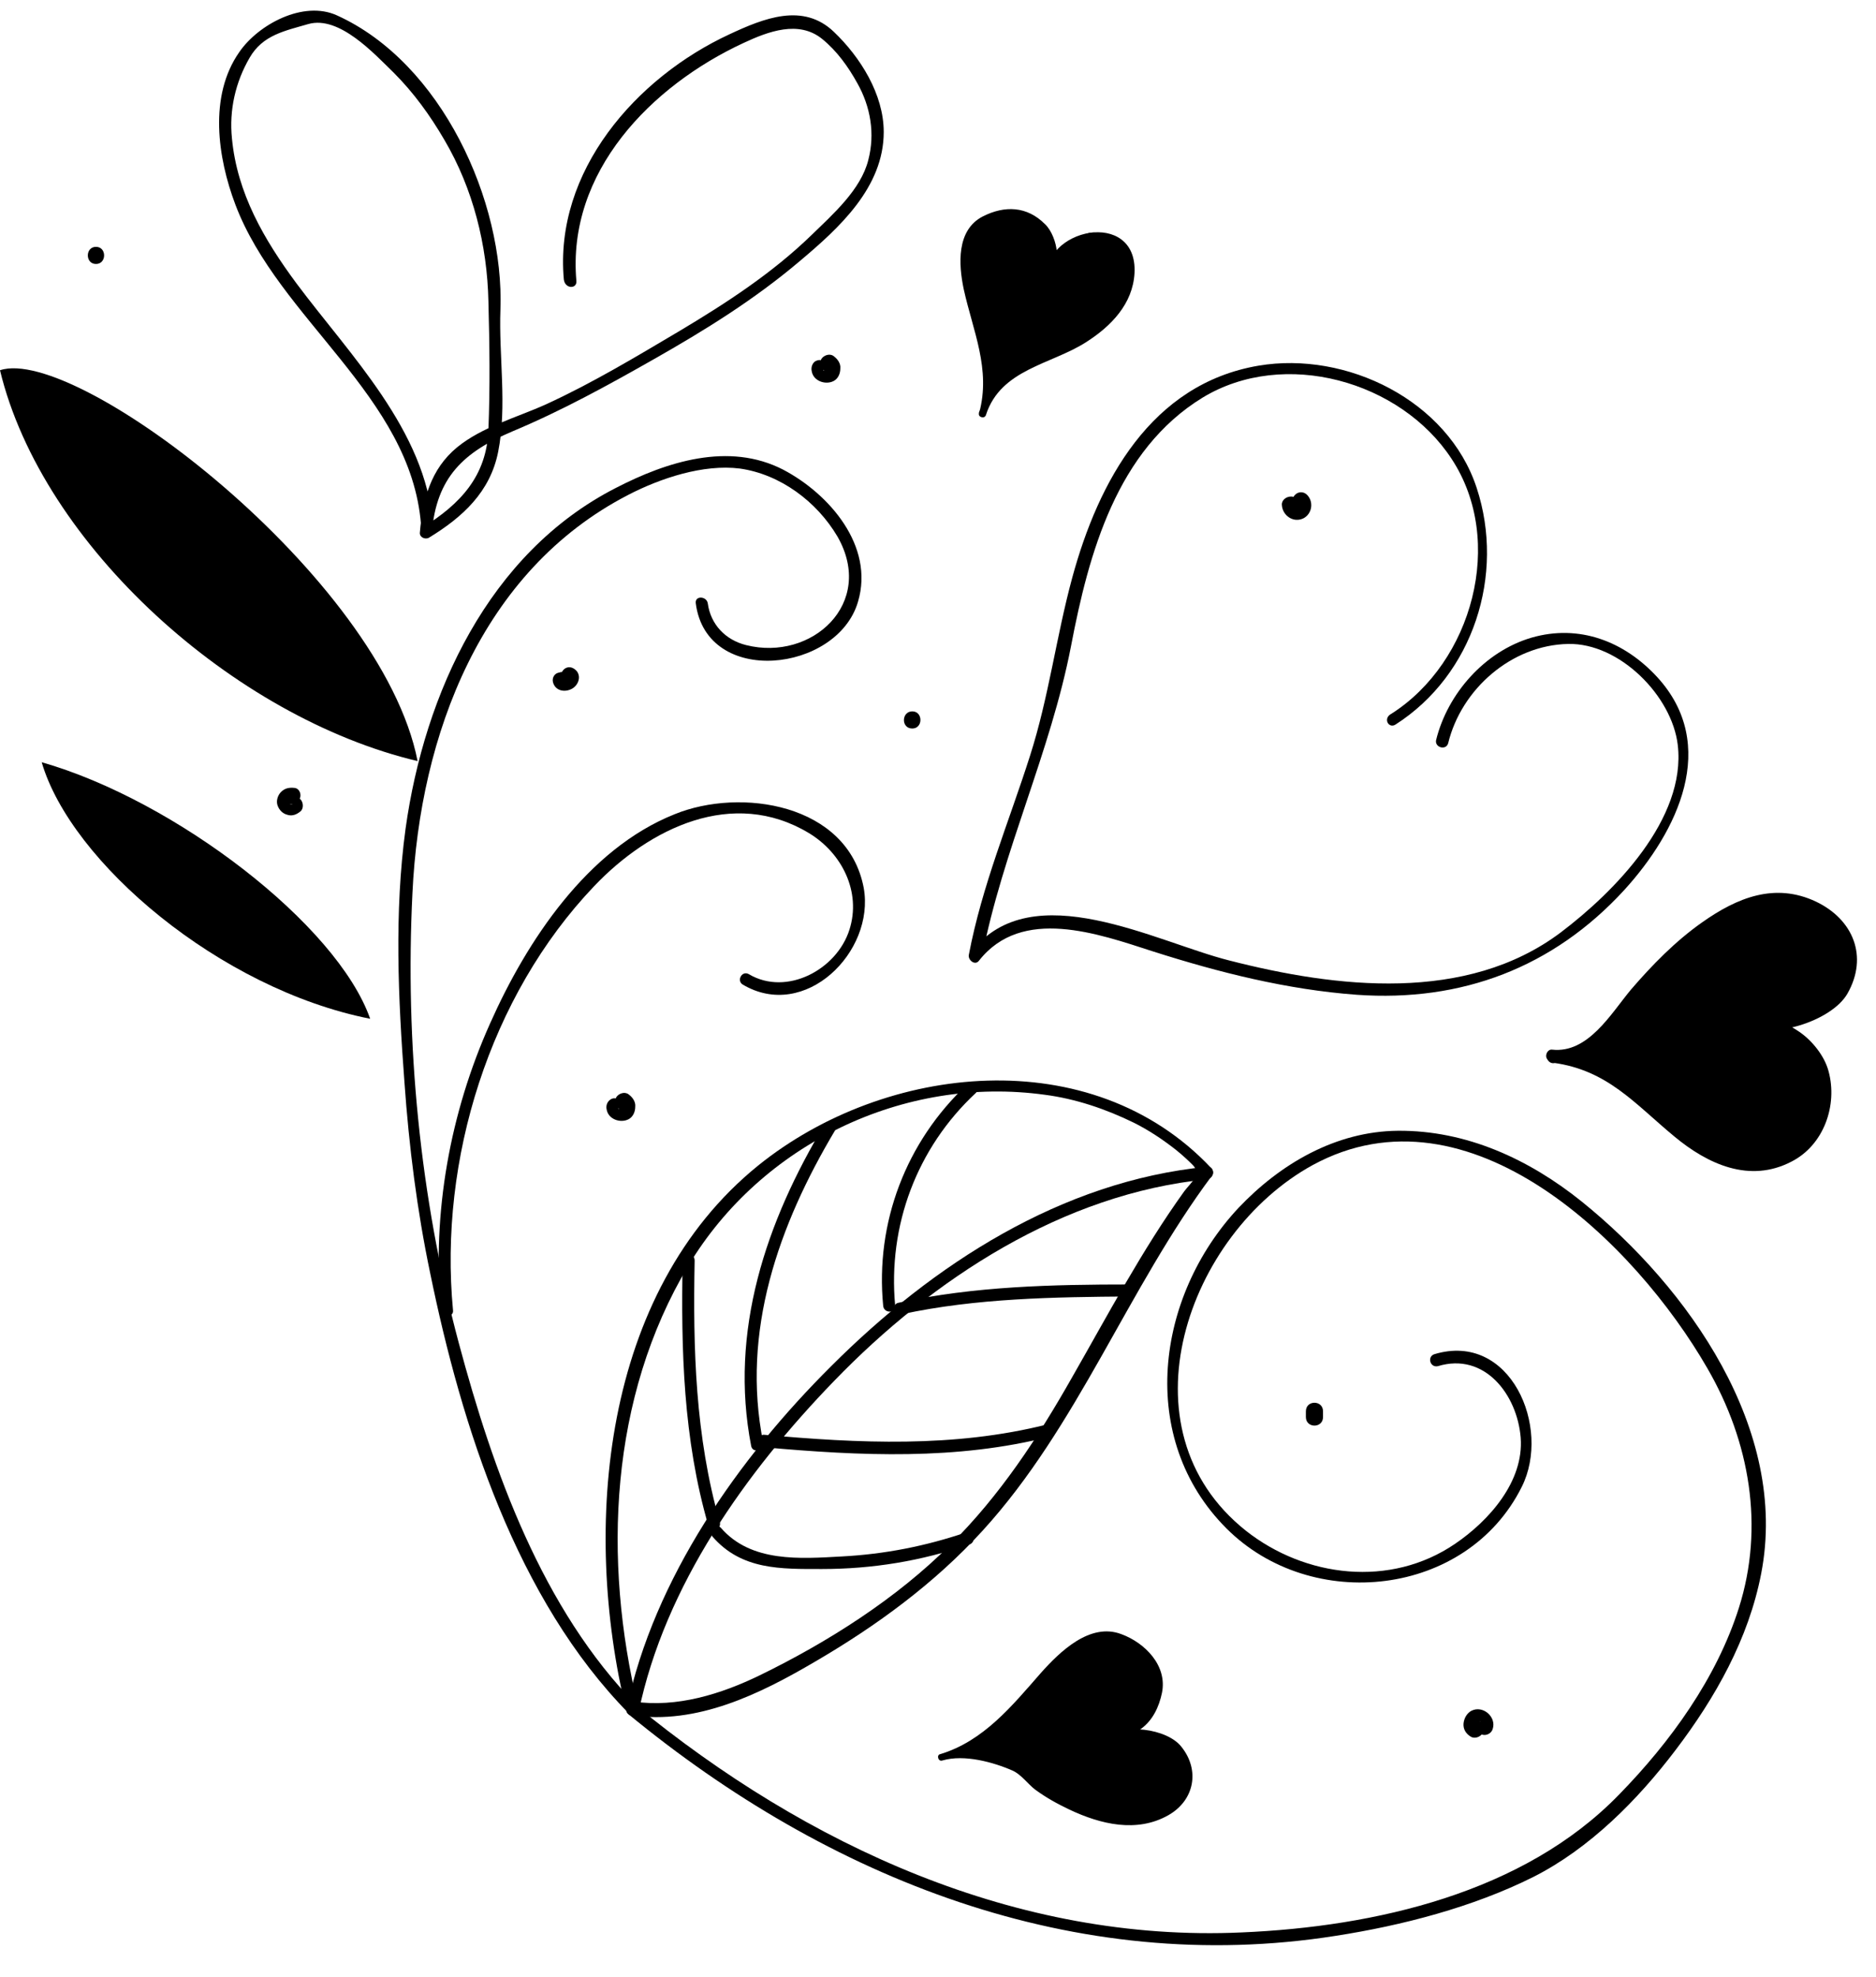 <?xml version="1.0" encoding="UTF-8" standalone="no"?><svg xmlns="http://www.w3.org/2000/svg" xmlns:xlink="http://www.w3.org/1999/xlink" fill="#000000" height="346" preserveAspectRatio="xMidYMid meet" version="1" viewBox="0.0 -1.9 328.4 346.0" width="328.4" zoomAndPan="magnify"><g><g id="change1_5"><path d="M110,298.1c35,28.8,78.2,46,123.8,38.8c11.6-1.8,24-5,34.6-10.3c9.9-5,18.3-13.5,24.9-22.2 c7-9.2,12.8-19.5,15-30.9c4.9-25.2-12.8-50.1-31.4-65.1c-9.2-7.4-20.2-12.5-32.2-12.4c-10.9,0.1-20.6,5.8-27.9,13.5 c-14.5,15.5-17.8,40.4-2.1,56.1c14.9,14.9,42.1,12,51.7-7.3c5.2-10.4-2-27.2-15.3-23.2c-1.3,0.4-0.8,2.4,0.6,2.1 c8.2-2.5,13.9,5,14.5,12.5c0.6,7.7-5.6,14.6-11.5,18.6c-11.3,7.7-26.2,5.9-36.6-2.3c-22.4-17.8-10.2-52,11.7-64 c27.4-14.9,56.5,13.7,69.1,35.6c7.4,12.8,10,27.7,5.5,41.9c-3.9,12.3-12,23.5-21,32.7c-16.7,17.2-42.7,23.1-66,24.1 c-39.4,1.8-76.2-15.2-106.2-39.8C110.5,295.7,109,297.2,110,298.1L110,298.1z" fill="#000000"/></g><g id="change1_6"><path d="M244.3,124.9c13.6-8.7,19.2-26.2,14.2-41.4c-5-15.3-22.8-24-38.2-21.4c-18.8,3.2-28,20.2-32.6,37.1 c-2.8,10.3-4.1,20.9-7.4,31.2c-3.7,11.6-8.4,22.7-10.7,34.8c-0.2,0.9,1.1,2,1.8,1c7.5-9.5,20.8-4.7,30.4-1.6 c11.6,3.7,23.5,6.7,35.7,7.6c18.4,1.3,34.4-4.8,46.8-18.3c9.4-10.3,16.7-25.4,5.8-37.3c-5.8-6.3-13.7-9.3-22-6.9 c-8.2,2.4-14.7,9.8-16.7,17.9c-0.3,1.3,1.7,1.9,2.1,0.6c2.3-9.5,11.1-17.2,21-17.4c9-0.2,18.2,9.1,19.2,17.7 c1.5,12.9-11.1,25.7-20.5,32.8c-16.5,12.4-39.3,9.7-58,4.9c-12.8-3.2-34.5-15.1-45.1-1.6c0.6,0.3,1.2,0.7,1.8,1 c3.6-18.6,12-35.8,15.6-54.5c3.1-16.2,8-34.2,23-43.4c14.3-8.7,34.7-2.9,43.6,10.7c9.5,14.4,3.6,35.6-10.5,44.6 C242,123.8,243.1,125.7,244.3,124.9L244.3,124.9z" fill="#000000"/></g><g id="change1_7"><path d="M111.5,296.6c-16.6-16.9-25.2-41.1-31.2-63.5c-6.8-25.4-9.4-52.5-8.1-78.7c1.3-27.6,12-56.4,37.8-69.7 c5.6-2.9,13.1-5.4,19.5-4.6c7.1,1,13.5,5.8,17.1,11.9c6.7,11.7-4.5,21.9-16,19c-3.6-0.9-6.2-3.6-6.7-7.3c-0.2-1.3-2.3-1.4-2.1,0 c1.9,14.7,24.8,12.1,28.4-0.3c2.9-9.8-5.1-18.9-13.1-23.1c-9.5-4.9-20.4-1.4-29.3,3.2C85.5,94.9,74.3,119.5,71,143.1 c-2,14.7-1.3,29.7-0.2,44.4c0.8,11.3,2.2,22.4,4.5,33.4c5.5,26.8,15.1,57.1,34.8,77.1C111,299,112.5,297.5,111.5,296.6L111.5,296.6 z" fill="#000000"/></g><g id="change1_20"><path d="M73.1,131.3C41,123.7,7.4,93.6,0,62.9C13.4,58.4,66.8,99.1,73.1,131.3z" fill="#000000"/></g><g id="change1_4"><path d="M64.8,176.4c-26.3-5.2-52.4-27.4-57.5-44.9C30.7,138.2,59,159.9,64.8,176.4" fill="#000000"/></g><g id="change1_8"><path d="M79.3,227.4c-2.5-26.3,6.4-55,24.7-74.2c9.7-10.2,24.3-17.3,37.6-9.3c5.8,3.5,9.2,10.3,7.1,16.9 c-2.2,7-11,11.7-17.6,7.8c-1.2-0.7-2.2,1.1-1.1,1.8c10.9,6.5,23.2-5.7,21.2-16.9c-2.8-14.8-21.6-17.6-33.1-12.9 c-15.3,6.1-25.9,22.2-32.3,36.6c-7,15.6-10.2,33.2-8.6,50.2C77.3,228.7,79.5,228.7,79.3,227.4L79.3,227.4z" fill="#000000"/></g><g fill="#000000" id="change1_19"><path d="M110.5,298.3c11.5,1.7,22.5-3.7,32.2-9.4c10.8-6.3,20.9-13.7,29.3-22.9c16.7-18.3,25.4-42.4,40.2-62.2 c0.3-0.4,0.1-1-0.2-1.3c-20.9-22.2-57-18.4-79.3-0.4c-27.4,22.2-30.8,63.4-23.1,95.3c0.3,1.3,2.4,0.8,2.1-0.6 c-6.2-25.7-5-54.1,8.8-77.2c12.8-21.3,37.7-33.3,62.4-29.9c5.4,0.7,10.7,2.5,15.6,4.9c2.6,1.3,5,2.9,7.3,4.7c1,0.8,2,1.7,2.9,2.6 c1.8,1.7-0.2,3.1-1.4,4.7c-7.4,10.3-13.3,21.5-19.6,32.5c-6,10.6-12.7,20.8-21.4,29.4c-9.4,9.4-21.4,17-33.3,22.8 c-6.8,3.3-14.5,5.7-22.1,4.6C109.7,296.1,109.1,298.1,110.5,298.3L110.5,298.3z" fill="inherit"/><path d="M211.3,202.3c-25.5,2.5-48,17.1-65.8,34.9c-16.2,16.1-31,37.1-35.8,59.9c-0.3,1.3,1.8,1.9,2.1,0.6 c4.6-22.1,18.8-42,34.2-57.9c17.3-17.9,40.1-32.8,65.3-35.3C212.7,204.3,212.7,202.2,211.3,202.3L211.3,202.3z" fill="inherit"/><path d="M157.9,228.1c13-2.8,26.6-3,39.9-3.1c1.4,0,1.4-2.1,0-2.1c-13.4,0-27.3,0.3-40.5,3.2 C156,226.3,156.6,228.4,157.9,228.1L157.9,228.1z" fill="inherit"/><path d="M133.8,251.4c16.8,1.5,33.7,2.3,50.1-1.9c1.3-0.3,0.8-2.4-0.6-2.1c-16.3,4.1-33,3.3-49.6,1.8 C132.5,249.2,132.5,251.3,133.8,251.4L133.8,251.4z" fill="inherit"/><path d="M124.7,267c5.1,5.9,12,5.7,19.2,5.7c8.8,0,17.4-1.4,25.8-4.3c1.3-0.4,0.7-2.5-0.6-2.1 c-7.1,2.4-14.2,3.8-21.7,4.2c-7.3,0.4-15.9,1.1-21.2-5C125.3,264.5,123.9,266,124.7,267L124.7,267z" fill="inherit"/><path d="M156.7,226.6c-1.3-14,3.8-27.6,14.1-37.2c1-0.9-0.5-2.4-1.5-1.5c-10.7,10-16.1,24.2-14.7,38.7 C154.7,228,156.8,228,156.7,226.6L156.7,226.6z" fill="inherit"/><path d="M133.6,250.6c-3.9-19.5,2.7-38.1,12.6-54.7c0.7-1.2-1.1-2.2-1.8-1.1c-10.3,17.1-16.8,36.3-12.9,56.4 C131.8,252.5,133.8,252,133.6,250.6L133.6,250.6z" fill="inherit"/><path d="M126,264.5c-4.3-15-4.7-30.4-4.4-45.8c0-1.4-2.1-1.4-2.1,0c-0.3,15.6,0.1,31.3,4.5,46.4 C124.3,266.4,126.4,265.8,126,264.5L126,264.5z" fill="inherit"/></g><g id="change1_9"><path d="M100.9,47.3C99.2,28.2,114,13.1,130.2,5.6c4.3-2,9.6-4,13.7-0.7c2.6,2.1,4.6,4.9,6.2,7.8 c2.3,4.1,3.1,8.8,1.9,13.4c-1.3,5.2-6.2,9.5-9.9,13.1c-6.9,6.7-14.9,11.9-23.1,16.8c-7.6,4.5-15.4,9.2-23.5,12.9 c-5.1,2.3-11.1,3.9-15.5,7.5c-4.6,3.8-6,9.1-6.5,14.9c-0.1,0.8,0.9,1.3,1.6,0.9c5.9-3.6,10.7-8,12.1-15c1.6-8,0.1-16.8,0.4-24.9 C88.3,33.3,77.3,9.1,59,0.8c-5.9-2.7-13.8,1.6-17.1,6.4c-5.4,7.7-3.8,18.5-0.7,26.7C48.8,54,71.9,67.4,73.7,89.9 c0.1,1.4,2.2,1.4,2.1,0c-1.3-16.5-14.5-29.6-23.9-42.2C46.2,40,41.5,31.9,40.6,22.3c-0.5-4.9,0.6-9.8,3.1-14.1 c2.3-4,6.2-4.7,10.3-5.9c5.4-1.5,11.5,5.2,14.9,8.5c3.5,3.5,6.4,7.5,8.9,11.8c5,8.5,7.5,18.4,7.7,28.3c0.2,7.4,0.3,15,0,22.4 c-0.3,8.1-4.9,13-11.5,17.1c0.5,0.3,1.1,0.6,1.6,0.9c0.8-9.7,5.6-14.1,14.1-17.7c8.6-3.6,16.6-8,24.7-12.6 c9-5.1,17.7-10.5,25.6-17.2c6.9-5.8,14.7-12.9,14.7-22.6c0-6.6-4.1-13.1-8.7-17.5c-5.4-5.2-12.3-2.4-18.3,0.4 c-16.4,7.6-30.7,24-29,42.9C98.9,48.7,101,48.7,100.9,47.3L100.9,47.3z" fill="#000000"/></g><g fill="#000000" id="change1_3"><path d="M271.9,183.1c10.3,1.2,13.1,5.3,18.3,10c5.1,4.6,11,9.5,17.9,9c6.6-0.5,12.1-7.1,11.5-13.7 s-7.2-12-13.8-11.4l-0.5-0.9c3.6,3.1,15.7-1.1,17.6-5.4c5.5-12.2-8.7-16-12.9-15.6c-9.3,1-21.2,12.9-26.5,20.6 c-2.1,3.1-8.1,7.9-11.7,7L271.9,183.1z" fill="inherit"/><path d="M271.9,184.1c9.5,1.3,14.2,7.1,21.2,12.9c5.9,4.9,13.2,8.2,20.5,4.4c5.7-2.9,8.1-9.9,6.5-15.8 c-0.7-2.7-2.9-5.4-5.1-6.9c-1.6-1.1-3.1-1.8-5-2.4c-1-0.3-3.4,0.1-3.8-0.7c-0.5,0.5-1,1-1.5,1.5c4.8,3.3,15.9-0.2,18.7-5.1 c3.7-6.5,1-13-5.5-16.1c-7.2-3.4-13.8-0.7-19.9,3.6c-4.7,3.3-8.8,7.5-12.5,11.8c-3.5,4.2-7.5,11.2-13.8,10.5 c-0.8-0.1-1.3,1-0.9,1.6c0.1,0.1,0.1,0.2,0.2,0.3c0.8,1.1,2.6,0.1,1.8-1.1c-0.1-0.1-0.1-0.2-0.2-0.3c-0.3,0.5-0.6,1.1-0.9,1.6 c6.4,0.8,11.1-5.7,14.6-10.1c5.3-6.9,12.4-13.7,20.6-16.7c5.3-2,12.4,0.4,15.3,5.3c4.9,8.3-9.8,17.6-16.4,13 c-0.9-0.6-2,0.6-1.5,1.5c0.2,0.3,0.4,0.6,0.5,0.9c0.2,0.3,0.5,0.5,0.9,0.5c8.7-0.4,15.2,7.9,11.6,16.1c-3.9,8.9-13.8,7.5-20.4,3.1 c-4.6-3-8.1-7.4-12.4-10.7c-3.7-2.9-8.1-4-12.7-4.6C270.6,181.8,270.6,184,271.9,184.1z" fill="inherit"/></g><g id="change1_10"><path d="M51.6,136c-0.9-0.1-1.7,0-2.4,0.7c-0.6,0.6-0.9,1.6-0.6,2.4c0.3,0.8,0.9,1.4,1.7,1.6 c0.9,0.3,1.7-0.1,2.3-0.6c0.6-0.5,0.5-1.6,0-2.1c-0.6-0.6-1.5-0.5-2.1,0c0.4-0.2,0.5-0.3,0.3-0.2c0.1,0,0.2,0,0.3,0 c-0.2,0-0.1,0,0,0c0.1,0.1,0.2,0.1,0.2,0.2c0.1,0.2,0.1,0.4,0.1,0.6c-0.1,0.2-0.1,0.2,0,0c-0.2,0.3-0.4,0.3-0.7,0.2 c0.8,0.1,1.6-0.2,1.8-1C52.8,137.1,52.4,136.1,51.6,136L51.6,136z" fill="#000000"/></g><g id="change1_11"><path d="M106.2,192.3c0.3,1.7,2.4,2.4,3.8,1.7c0.8-0.4,1.2-1.3,1.2-2.2c0.1-0.9-0.5-1.7-1.2-2.2 c-0.7-0.5-1.7-0.1-2.1,0.5c-0.5,0.8-0.1,1.6,0.5,2.1c-0.1,0-0.2-0.1-0.2-0.2c0-0.1-0.1-0.5-0.1-0.2c0-0.2,0-0.2,0-0.1 c0-0.2,0.1-0.3,0.3-0.4c0.1-0.1,0.2-0.1,0.3-0.1c-0.3,0,0.3,0.1-0.1,0c0.1,0,0.4,0.3,0.2,0.1c0.1,0.1,0.2,0.4,0.1,0.1 c-0.2-0.8-1.1-1.3-1.8-1C106.4,190.7,106,191.5,106.2,192.3L106.2,192.3z" fill="#000000"/></g><g id="change1_12"><path d="M96.8,117.5c0.4,1.5,2,1.8,3.2,1.2c1.1-0.5,1.8-2,1-3.1c-0.5-0.6-1.3-1-2.1-0.5c-0.6,0.4-1,1.4-0.5,2.1 c0.1,0.1,0.1,0.1,0-0.1c-0.1-0.2,0-0.5,0.1-0.7c0.2-0.2,0.2-0.2,0.1-0.1c0.3-0.3,0.2-0.1,0,0c0.2-0.1,0.3-0.1,0.1-0.1 c-0.3,0.1,0.4,0,0.1,0c0.2,0,0.3,0,0.5,0.1c0.2,0.1,0.5,0.8,0.4,0.5c-0.2-0.8-1.1-1.3-1.8-1C97.1,115.9,96.6,116.7,96.8,117.5 L96.8,117.5z" fill="#000000"/></g><g><g id="change1_1"><path d="M16.8,44.3c1.9,0,1.9-3,0-3S14.9,44.3,16.8,44.3L16.8,44.3z" fill="#000000"/></g></g><g id="change1_13"><path d="M259,299.3c0.2,0.1,0.2,0.2,0.3,0.4c-0.1-0.3,0,0.3,0,0c0,0.3,0,0.1,0,0c-0.1,0.2-0.1,0.2,0,0.1 c-0.1,0.1-0.1,0.2-0.2,0.3c-0.1,0.1-0.3,0.1-0.5,0.1c0,0-0.1,0-0.1-0.1c0.1,0.1,0.1,0.1,0,0c0.2,0.2,0-0.1,0-0.2c0,0.2,0,0.2,0,0 c0-0.2,0-0.2,0,0c-0.3,0.8,0.3,1.6,1,1.8c0.8,0.2,1.6-0.3,1.8-1c0.7-2.1-1.7-4.2-3.7-3.2c-0.8,0.4-1.3,1.3-1.4,2.2 c-0.1,1,0.4,1.8,1.2,2.3c0.7,0.5,1.7,0.1,2.1-0.5C260,300.6,259.7,299.8,259,299.3L259,299.3z" fill="#000000"/></g><g id="change1_14"><path d="M231.6,246.1v-1c0-2-3-2-3,0v1C228.6,248.1,231.6,248.1,231.6,246.1C231.6,246.1,231.6,248.1,231.6,246.1z" fill="#000000"/></g><g fill="#000000" id="change1_18"><path d="M172,70.5c2-6.2-0.4-14.7-1.8-18.9c-1.3-4.1-2.5-8.7-0.4-12.5c2-3.6,7.2-5,10.8-3 c3.6,2.1,4.9,7.2,2.8,10.8l0.3,0.5c-0.8-2.8,4.7-8.6,7.6-8.6c8.3,0.1,6.8,9.1,5.5,11.4c-3,5-10.5,10.1-16.3,11.1 C178.2,61.8,172.4,68.2,172,70.5L172,70.5z" fill="inherit"/><path d="M172.6,70.7c1.9-7-0.2-14.1-2.2-20.8c-1.1-3.5-1.6-6.9,0-10.4c2.3-5.1,9.5-4.2,12.2-0.4 c1.8,2.6,0.9,5,0.2,7.7c-0.1,0.4,0.2,0.7,0.4,1c0.3,0.5,1.3,0.4,1.2-0.3c-0.8-7.3,12-11.4,12.9-2.5c0.5,5.3-4,9-7.8,11.8 c-3.5,2.5-8.2,2.6-11.4,5.2c-2.6,2.1-5.6,4.9-6.7,8.2C171.1,71.1,172.3,71.5,172.6,70.7c2.6-8,11.4-8.8,17.5-12.7 c4.4-2.8,8.2-6.7,8.5-12.1c0.6-11.4-16.5-7.9-15.5,1.6c0.4-0.1,0.8-0.2,1.2-0.3c-0.3-0.4,0.7-4.1,0.7-5c-0.1-1.6-0.9-3.8-2.1-4.9 c-3.1-3.1-7-3.3-10.9-1.3c-4.6,2.4-4.2,8.4-3.3,12.7c1.6,7.3,4.8,14,2.7,21.7C171.1,71.1,172.4,71.5,172.6,70.7z" fill="inherit"/></g><g fill="#000000" id="change1_17"><path d="M164.8,305.6c7.1-1.8,13.8-9.4,16.9-13.2c3.1-3.7,6.8-7.8,11.6-8.1c4.7-0.3,9.2,3.8,9.4,8.5 c0.2,4.7-3.9,9.1-8.6,9.3l-0.3,0.7c2.2-2.5,11.1-0.8,12.9,2.1c5,8-4.5,12.1-7.5,12.2c-6.6,0.2-16.1-3.9-20.6-8.8 C177,306.3,167.3,304.6,164.8,305.6L164.8,305.6z" fill="inherit"/><path d="M165,306.2c7.7-2.4,13.1-8.6,18.2-14.5c1.9-2.2,4-4.2,6.5-5.7c5.1-3,10.7,0.5,12.4,5.6 c1.8,5.6-3.7,8.8-7.9,9.9c-0.4,0.1-0.5,0.6-0.7,1c-0.3,0.7,0.4,1.3,1,0.8c5.8-5,18,3.8,10.9,10.6c-4.8,4.6-12.1,2.2-17.4-0.1 c-4.4-1.9-7.4-5.9-11.8-7.5c-3.3-1.2-8-2.1-11.4-1.2C163.9,305.2,164.2,306.5,165,306.2c3.8-1.1,8.9,0.3,12.3,1.8 c1.5,0.7,2.6,2.3,3.9,3.3c1.9,1.4,3.9,2.5,6,3.5c5.5,2.6,11.8,4.1,17.3,1c4.6-2.6,5.6-7.9,2.3-12c-2.5-3.2-10.3-4.2-13.3-1.5 c0.3,0.3,0.7,0.5,1,0.8c0.3-0.6,4.4-1.9,5.2-2.4c2.1-1.5,3.2-3.9,3.7-6.3c1-4.8-3-8.8-7.1-10.3c-5.5-2.1-10.8,3.1-14.1,6.8 c-5,5.7-10,11.9-17.6,14.2C163.9,305.2,164.2,306.5,165,306.2z" fill="inherit"/></g><g id="change1_15"><path d="M142.1,63.1c0.3,1.7,2.4,2.4,3.8,1.7c0.8-0.4,1.2-1.3,1.2-2.2c0.1-0.9-0.5-1.7-1.2-2.2 c-0.7-0.5-1.7-0.1-2.1,0.5c-0.5,0.8-0.1,1.6,0.5,2.1c-0.1,0-0.2-0.1-0.2-0.2c0-0.1-0.1-0.5-0.1-0.2c0-0.2,0-0.2,0-0.1 c0-0.2,0.1-0.3,0.3-0.4c0.1-0.1,0.2-0.1,0.3-0.1c-0.3,0,0.3,0.1-0.1,0c0.1,0,0.4,0.3,0.2,0.1c0.1,0.1,0.2,0.4,0.1,0.1 c-0.2-0.8-1.1-1.3-1.8-1C142.3,61.4,141.9,62.3,142.1,63.1L142.1,63.1z" fill="#000000"/></g><g id="change1_16"><path d="M224.4,86.5c0.1,1.8,2,3.2,3.8,2.3c1.5-0.8,1.8-2.9,0.6-4.1c-0.6-0.6-1.5-0.6-2.1,0c-0.6,0.6-0.6,1.5,0,2.1 c-0.1-0.2-0.1-0.2,0,0c0-0.1-0.1-0.5-0.1-0.2c0-0.2,0-0.2,0-0.1c0-0.1,0-0.1,0.1-0.2c-0.1,0.1-0.1,0.1,0,0c0.1-0.1,0.2-0.1,0.3-0.2 c0.1,0,0.5,0.1,0.2,0c0.1,0,0.4,0.3,0.1,0c0.1,0.1,0.2,0.2,0.2,0.4c0-0.8-0.6-1.5-1.5-1.5C225.1,85,224.3,85.7,224.4,86.5 L224.4,86.5z" fill="#000000"/></g><g><g id="change1_2"><path d="M159.7,125.6c1.9,0,1.9-3,0-3S157.7,125.6,159.7,125.6L159.7,125.6z" fill="#000000"/></g></g></g></svg>